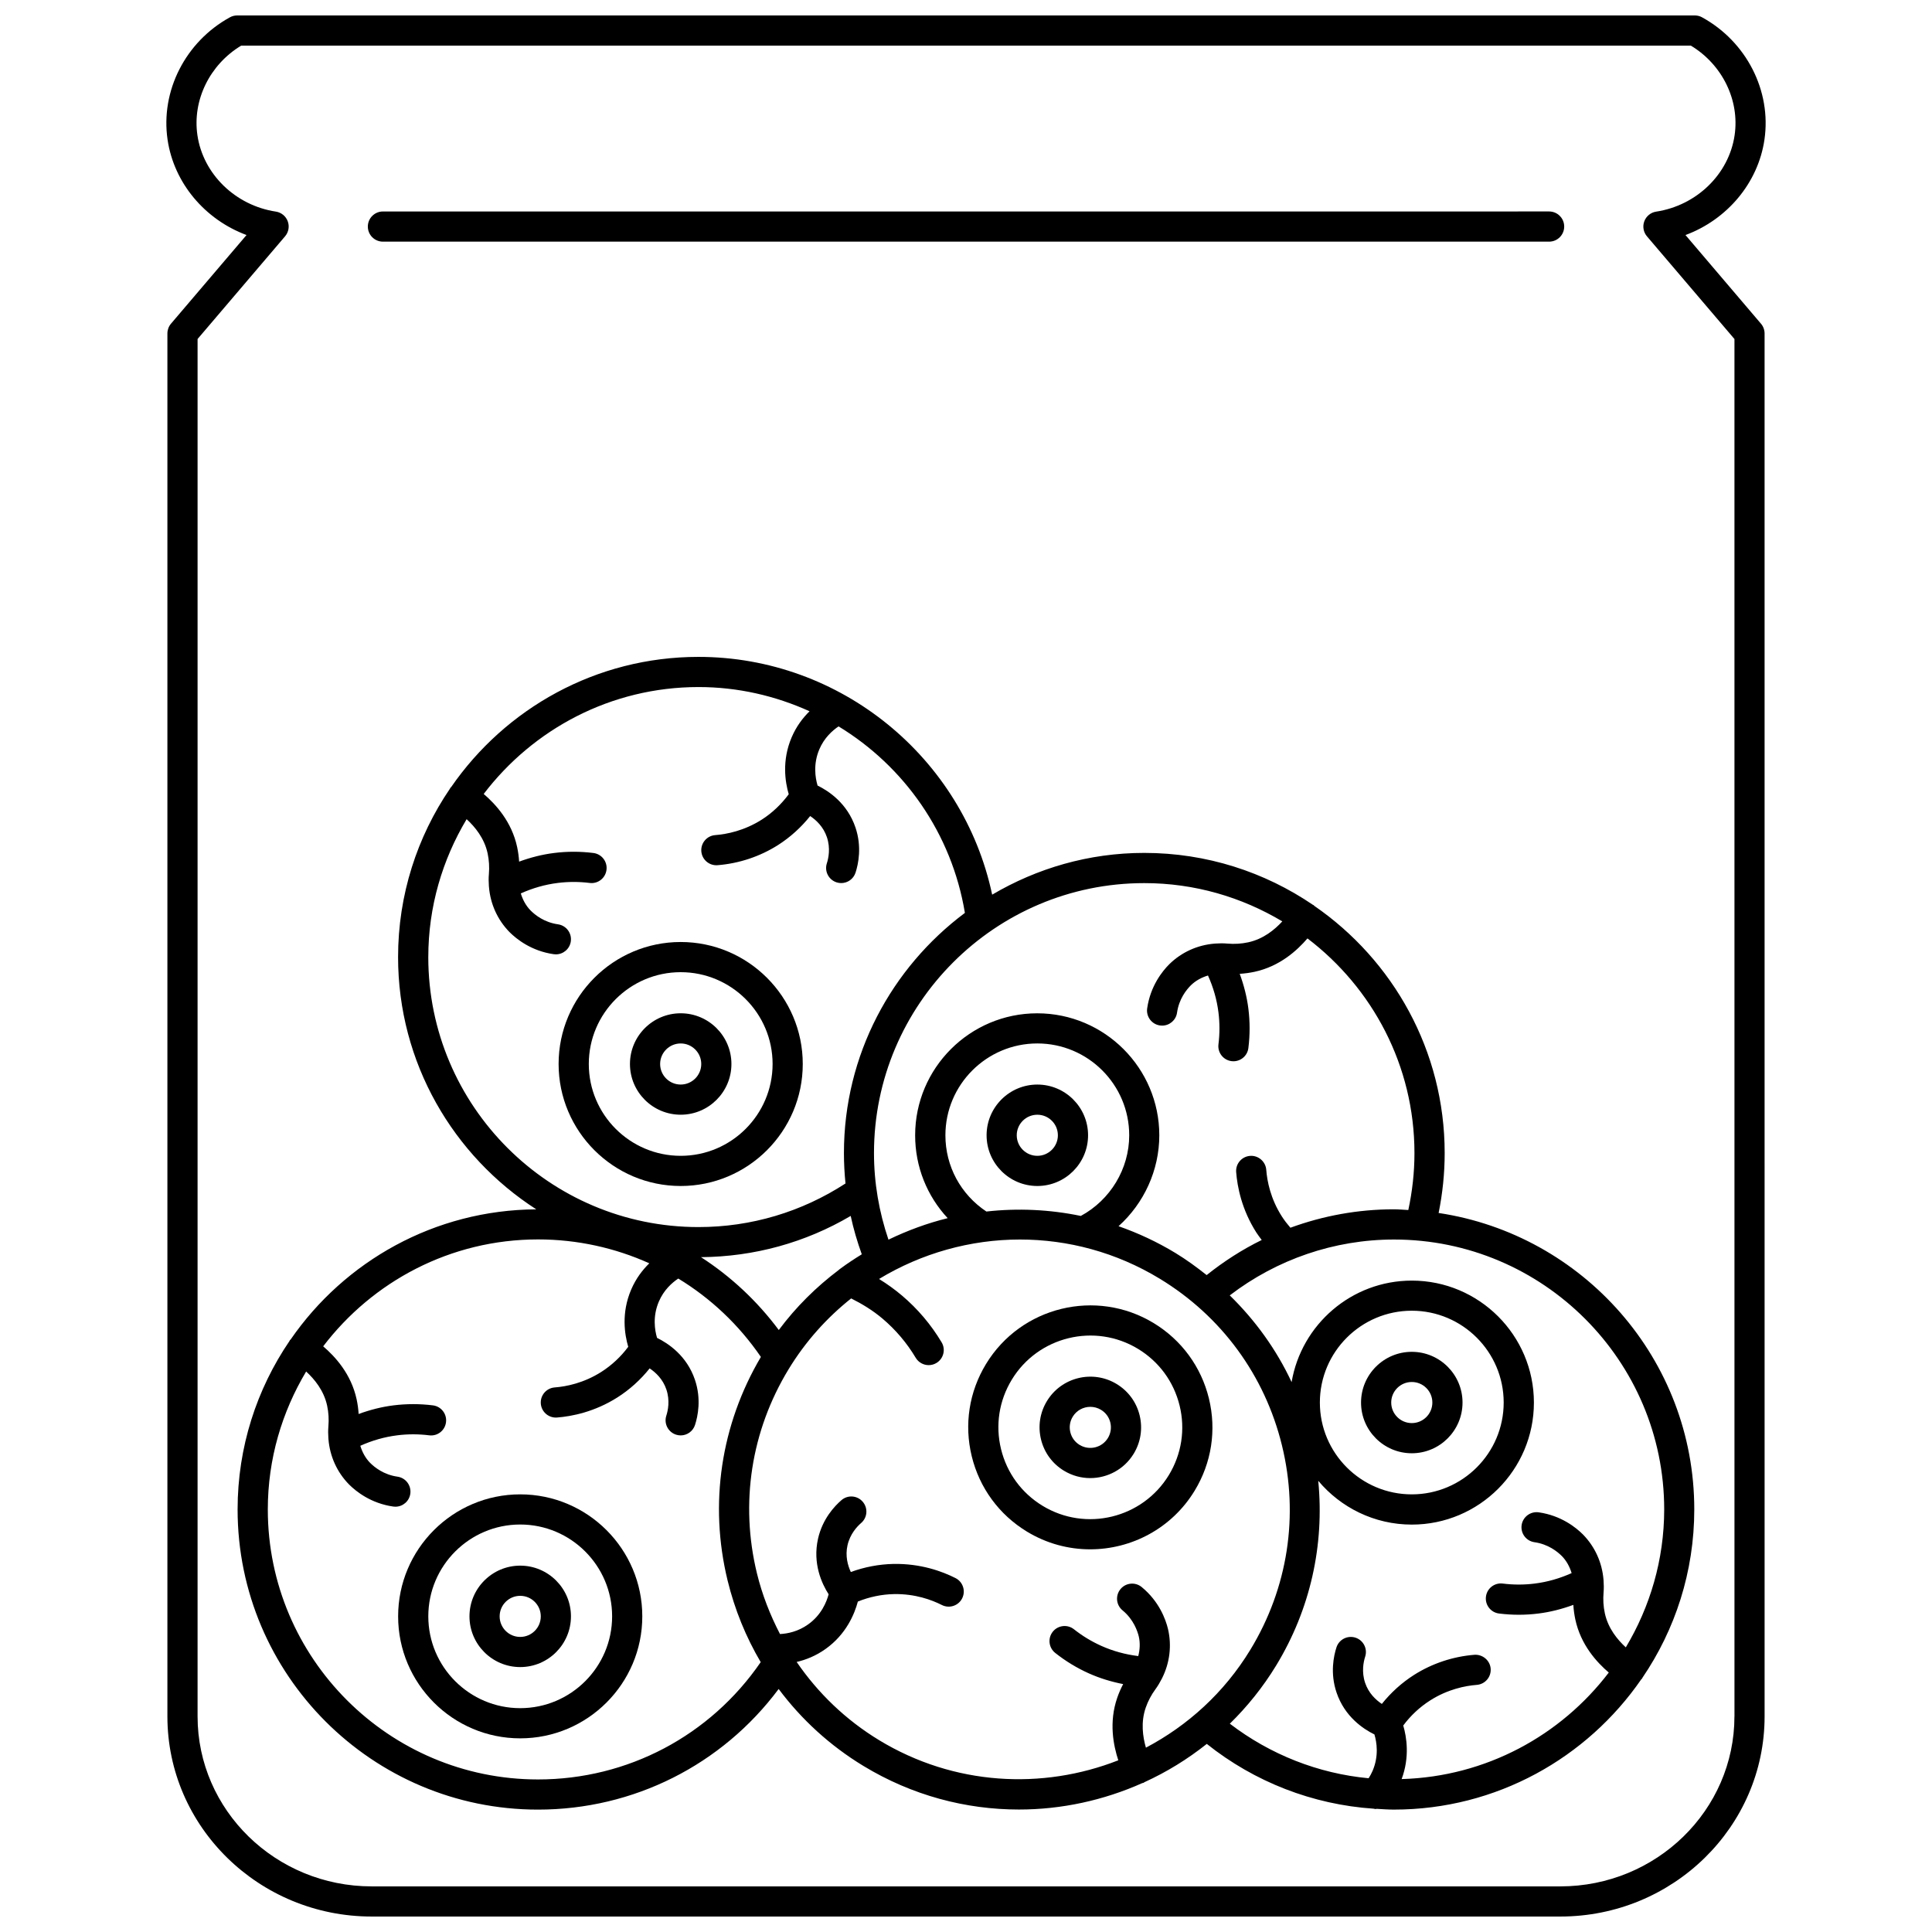 <?xml version="1.0" encoding="UTF-8"?>
<!-- Uploaded to: ICON Repo, www.iconrepo.com, Generator: ICON Repo Mixer Tools -->
<svg width="800px" height="800px" version="1.1" viewBox="144 144 512 512" xmlns="http://www.w3.org/2000/svg">
 <defs>
  <clipPath id="a">
   <path d="m188 148.09h424v503.81h-424z"/>
  </clipPath>
 </defs>
 <g clip-path="url(#a)">
  <path d="m590.67 206.29c10.992-4.078 19.238-13.75 20.926-25.281 1.891-12.918-4.746-25.945-16.52-32.414-0.586-0.332-1.246-0.5-1.922-0.5h-386.31c-0.676 0-1.332 0.168-1.922 0.496-11.773 6.469-18.41 19.496-16.516 32.414 1.691 11.531 9.934 21.203 20.926 25.281l-20.012 23.488c-0.617 0.723-0.957 1.645-0.957 2.59v366.51c0 29.242 24.281 53.027 54.137 53.027h315c29.852 0 54.137-23.785 54.137-53.027l-0.004-366.5c0-0.953-0.34-1.871-0.957-2.59zm12.973 392.59c0 24.832-20.699 45.031-46.137 45.031h-315.01c-25.438 0-46.137-20.199-46.137-45.031v-365.04l23.188-27.215c0.941-1.105 1.211-2.633 0.703-3.992s-1.711-2.336-3.144-2.555c-10.734-1.629-19.281-9.949-20.789-20.238-1.367-9.309 3.277-18.73 11.598-23.746h384.18c8.32 5.016 12.961 14.438 11.594 23.754-1.508 10.289-10.055 18.609-20.789 20.238-1.43 0.219-2.637 1.195-3.144 2.555s-0.238 2.887 0.703 3.992l23.188 27.215 0.004 365.03z"/>
 </g>
 <path d="m245.48 208.04h309.05c2.211 0 4-1.793 4-4 0-2.207-1.789-4-4-4l-309.05 0.004c-2.211 0-4 1.793-4 4 0 2.203 1.789 3.996 4 3.996z"/>
 <path d="m281.86 540.02c-17.836 0-32.352 14.504-32.352 32.332s14.516 32.328 32.352 32.328c17.84 0 32.355-14.504 32.355-32.328 0.004-17.828-14.512-32.332-32.355-32.332zm0 56.66c-13.426 0-24.355-10.914-24.355-24.332 0-13.418 10.926-24.336 24.355-24.336s24.359 10.914 24.359 24.336c0 13.418-10.926 24.332-24.359 24.332z"/>
 <path d="m281.86 558.91c-7.414 0-13.445 6.031-13.445 13.441 0 7.414 6.035 13.441 13.445 13.441 7.418 0 13.449-6.031 13.449-13.441 0.004-7.41-6.031-13.441-13.449-13.441zm0 18.891c-3.008 0-5.449-2.441-5.449-5.445 0-3.004 2.441-5.445 5.449-5.445s5.453 2.441 5.453 5.445c0.004 3-2.445 5.445-5.453 5.445z"/>
 <path d="m460.59 539.06c4.492-7.379 5.832-16.066 3.785-24.453-2.051-8.395-7.246-15.48-14.625-19.969-15.246-9.266-35.184-4.402-44.445 10.832-4.492 7.383-5.832 16.066-3.785 24.453 2.051 8.391 7.246 15.48 14.625 19.965 5.242 3.184 11.027 4.699 16.75 4.699 10.934 0.004 21.613-5.527 27.695-15.527zm-40.293 3.996c-5.562-3.379-9.469-8.711-11.012-15.027-1.543-6.312-0.527-12.852 2.852-18.406 6.969-11.469 21.992-15.121 33.461-8.152 5.562 3.379 9.469 8.711 11.012 15.031 1.543 6.312 0.527 12.848-2.852 18.406-6.981 11.465-22 15.121-33.461 8.148z"/>
 <path d="m439.93 510.78c-6.332-3.848-14.625-1.828-18.477 4.508-1.867 3.066-2.422 6.676-1.574 10.168s3.012 6.438 6.082 8.301c2.18 1.324 4.582 1.953 6.961 1.953 4.547 0 8.988-2.301 11.52-6.457 1.867-3.07 2.422-6.68 1.574-10.168-0.848-3.492-3.012-6.441-6.086-8.305zm-2.324 14.312c-1.566 2.566-4.922 3.387-7.492 1.828-1.246-0.754-2.121-1.953-2.465-3.363-0.344-1.41-0.121-2.875 0.637-4.117 1.023-1.684 2.824-2.613 4.672-2.613 0.965 0 1.938 0.258 2.824 0.793 1.246 0.75 2.121 1.945 2.465 3.363 0.34 1.402 0.117 2.867-0.641 4.109z"/>
 <path d="m356.74 425.97c0-17.824-14.516-32.328-32.352-32.328s-32.352 14.504-32.352 32.328 14.516 32.332 32.352 32.332 32.352-14.504 32.352-32.332zm-32.348 24.336c-13.426 0-24.355-10.914-24.355-24.336 0-13.414 10.926-24.332 24.355-24.332 13.43 0 24.355 10.914 24.355 24.332-0.008 13.418-10.93 24.336-24.355 24.336z"/>
 <path d="m324.39 412.53c-7.414 0-13.445 6.031-13.445 13.441 0 7.414 6.035 13.441 13.445 13.441 7.414 0 13.445-6.031 13.445-13.441 0-7.414-6.035-13.441-13.445-13.441zm0 18.887c-3.008 0-5.449-2.441-5.449-5.445s2.441-5.445 5.449-5.445c3.008 0 5.449 2.441 5.449 5.445s-2.445 5.445-5.449 5.445z"/>
 <path d="m432.35 444.86c0-7.414-6.035-13.441-13.445-13.441-7.418 0-13.449 6.031-13.449 13.441 0 7.414 6.035 13.441 13.449 13.441s13.445-6.031 13.445-13.441zm-18.902 0c0-3.004 2.445-5.445 5.453-5.445 3.008 0 5.449 2.441 5.449 5.445s-2.441 5.445-5.449 5.445c-3.008 0-5.453-2.445-5.453-5.445z"/>
 <path d="m525.25 465.45c1.055-5.207 1.605-10.523 1.605-15.871 0-27.148-13.703-51.145-34.539-65.504-0.07-0.059-0.109-0.145-0.184-0.199-0.066-0.047-0.152-0.055-0.219-0.102-12.746-8.664-28.121-13.746-44.668-13.746-14.719 0-28.465 4.082-40.309 11.066-7.707-36.305-40.125-63.012-77.832-63.012-27.164 0-51.168 13.688-65.543 34.504-0.062 0.07-0.148 0.109-0.207 0.188-0.051 0.07-0.059 0.156-0.105 0.227-8.672 12.734-13.754 28.102-13.754 44.633 0 28.043 14.629 52.684 36.625 66.855-26.973 0.152-50.793 13.777-65.086 34.477-0.062 0.074-0.156 0.117-0.215 0.199-0.051 0.07-0.059 0.16-0.109 0.234-8.664 12.73-13.742 28.094-13.742 44.617 0 43.863 35.715 79.551 79.605 79.551 25.352 0 48.773-11.855 63.781-31.969 6.031 8.07 13.586 15.008 22.457 20.391 12.891 7.828 27.133 11.555 41.219 11.555 11.281 0 22.434-2.422 32.707-7.012 0.098-0.031 0.195-0.02 0.293-0.059 0.109-0.043 0.176-0.133 0.277-0.184 5.856-2.672 11.395-6.07 16.508-10.137 12.66 10.094 28.066 16.082 44.211 17.168 0.176 0.023 0.352 0.094 0.527 0.094 0.094 0 0.176-0.051 0.27-0.055 1.523 0.09 3.039 0.203 4.574 0.203 27.184 0 51.199-13.703 65.57-34.543 0.051-0.062 0.137-0.09 0.184-0.156 0.051-0.07 0.059-0.16 0.109-0.234 8.664-12.73 13.742-28.094 13.742-44.613 0.008-39.828-29.473-72.82-67.754-78.566zm-41.426-77.273c-2.023 2.203-5.027 4.688-9.062 5.551-1.789 0.387-3.637 0.496-5.508 0.332-1.078-0.102-2.152-0.078-3.211-0.004-0.051 0.004-0.105 0.004-0.156 0.012-4.492 0.359-8.727 2.234-12.012 5.461-1.824 1.82-5.012 5.758-5.863 11.707-0.312 2.188 1.207 4.211 3.394 4.523 0.191 0.027 0.383 0.039 0.57 0.039 1.961 0 3.672-1.441 3.953-3.43 0.52-3.652 2.473-6.066 3.68-7.266 1.238-1.215 2.812-2.07 4.519-2.582 1.41 3.121 2.356 6.398 2.777 9.777 0.352 2.805 0.352 5.644 0 8.457-0.273 2.191 1.281 4.188 3.469 4.461 0.168 0.02 0.336 0.031 0.5 0.031 1.988 0 3.715-1.48 3.961-3.504 0.434-3.465 0.434-6.977 0-10.441-0.398-3.164-1.195-6.242-2.293-9.227 1.309-0.078 2.606-0.258 3.891-0.527 6.738-1.445 11.348-5.695 14.059-8.859 17.195 13.082 28.355 33.684 28.355 56.895 0 5.09-0.566 10.145-1.629 15.086-1.281-0.059-2.535-0.191-3.832-0.191-9.434 0-18.699 1.691-27.414 4.883-0.832-0.965-1.613-1.969-2.293-3.035-2.969-4.66-3.875-9.277-4.109-12.328-0.172-2.203-2.133-3.856-4.297-3.676-2.203 0.172-3.848 2.094-3.676 4.297 0.309 3.961 1.488 9.957 5.34 16 0.438 0.688 0.949 1.332 1.434 1.992-5.172 2.531-10.043 5.668-14.594 9.301-2.633-2.09-5.359-4.086-8.277-5.859-4.859-2.949-9.914-5.289-15.074-7.098 6.738-6.059 10.801-14.82 10.801-24.086 0-17.824-14.516-32.332-32.352-32.332-17.836 0-32.352 14.504-32.352 32.332 0 8.32 3.141 16.07 8.621 21.957-5.41 1.328-10.656 3.269-15.691 5.699-2.5-7.371-3.836-15.051-3.836-22.934 0-39.453 32.125-71.555 71.609-71.555 13.395-0.008 25.879 3.738 36.598 10.141zm-78.422 76.891c-6.801-4.535-10.859-11.996-10.859-20.207 0-13.418 10.926-24.336 24.355-24.336 13.43 0 24.355 10.914 24.355 24.336 0 8.91-5.019 17.152-12.824 21.375-8.309-1.723-16.746-2.098-25.027-1.168zm-55.016 31.398c-5.754-7.723-12.746-14.223-20.613-19.305 14.078-0.117 27.668-3.856 39.672-10.93 0.734 3.449 1.738 6.836 2.938 10.172-1.918 1.18-3.801 2.418-5.625 3.766-0.184 0.137-0.371 0.258-0.535 0.426-5.894 4.445-11.258 9.727-15.836 15.871zm-92.883-98.824c0-13.363 3.75-25.836 10.16-36.551 2.203 2.023 4.695 5.027 5.562 9.055 0.383 1.793 0.496 3.648 0.336 5.496-0.094 1.062-0.074 2.113 0 3.156 0.004 0.082 0.008 0.168 0.02 0.25 0.371 4.477 2.234 8.691 5.457 11.977 1.824 1.82 5.769 5.004 11.711 5.848 0.191 0.027 0.383 0.039 0.57 0.039 1.961 0 3.672-1.441 3.953-3.434 0.312-2.188-1.211-4.211-3.394-4.523-3.652-0.52-6.078-2.477-7.273-3.68-1.215-1.234-2.07-2.809-2.582-4.512 3.125-1.406 6.406-2.352 9.793-2.773 2.785-0.352 5.633-0.352 8.453 0 2.191 0.285 4.195-1.281 4.461-3.477 0.273-2.191-1.281-4.188-3.469-4.461-3.484-0.438-6.996-0.438-10.441 0-3.168 0.395-6.25 1.191-9.242 2.289-0.078-1.309-0.262-2.602-0.531-3.883-1.445-6.731-5.699-11.34-8.859-14.051 13.09-17.176 33.707-28.332 56.934-28.332 10.434 0 20.387 2.328 29.418 6.418-1.766 1.738-3.488 3.977-4.738 6.898-2.637 6.152-1.727 11.855-0.777 15.094-1.965 2.648-4.383 4.961-7.141 6.719-4.66 2.961-9.285 3.871-12.348 4.109-2.203 0.172-3.848 2.098-3.676 4.297 0.164 2.094 1.914 3.688 3.984 3.688 0.105 0 0.211-0.004 0.316-0.012 5.691-0.449 11.223-2.293 16.016-5.332 3.227-2.055 6.125-4.68 8.531-7.691 1.617 1.082 3.508 2.848 4.434 5.598 0.988 2.926 0.414 5.602-0.016 6.934-0.68 2.102 0.473 4.356 2.574 5.035 0.41 0.133 0.824 0.195 1.23 0.195 1.691 0 3.254-1.078 3.801-2.769 0.734-2.269 1.711-6.844-0.016-11.953-2.168-6.418-7.078-9.672-10.047-11.125-0.609-2.066-1.199-5.715 0.48-9.633 1.293-3.016 3.41-4.906 5.082-6.047 17.387 10.566 30 28.367 33.48 49.426-19.414 14.52-32.055 37.605-32.055 63.648 0 2.707 0.148 5.391 0.414 8.059-11.605 7.539-25.008 11.555-38.949 11.555-39.496 0.008-71.617-32.09-71.617-71.543zm29.078 217.93c-39.484 0-71.609-32.102-71.609-71.555 0-13.363 3.75-25.836 10.16-36.551 2.203 2.023 4.695 5.023 5.562 9.051 0.383 1.785 0.492 3.633 0.332 5.5-0.094 1.059-0.07 2.106 0 3.148 0.004 0.09 0.008 0.172 0.02 0.262 0.371 4.477 2.234 8.691 5.461 11.977 1.824 1.82 5.769 5.004 11.707 5.848 0.191 0.027 0.383 0.039 0.57 0.039 1.961 0 3.672-1.441 3.953-3.434 0.312-2.188-1.211-4.211-3.394-4.523-3.648-0.52-6.074-2.477-7.273-3.676-1.211-1.234-2.066-2.809-2.582-4.512 3.129-1.406 6.41-2.352 9.793-2.773 2.785-0.352 5.637-0.352 8.457 0 2.199 0.285 4.195-1.281 4.461-3.477 0.273-2.191-1.281-4.188-3.469-4.461-3.484-0.434-6.988-0.434-10.449 0-3.168 0.395-6.246 1.191-9.238 2.289-0.078-1.312-0.258-2.606-0.531-3.887-1.449-6.731-5.695-11.336-8.863-14.047 13.09-17.176 33.707-28.332 56.934-28.332 10.375 0 20.383 2.227 29.492 6.332-1.793 1.746-3.543 4.012-4.812 6.977-2.656 6.188-1.73 11.918-0.773 15.152-1.957 2.633-4.402 4.914-7.148 6.66-4.664 2.961-9.285 3.871-12.344 4.106-2.199 0.172-3.848 2.094-3.676 4.297 0.164 2.094 1.914 3.688 3.984 3.688 0.105 0 0.211-0.004 0.316-0.012 3.961-0.312 9.957-1.488 16.008-5.332 3.234-2.055 6.133-4.68 8.535-7.688 1.617 1.082 3.508 2.848 4.434 5.594 0.988 2.926 0.414 5.602-0.016 6.934-0.68 2.102 0.473 4.356 2.574 5.035 0.41 0.133 0.824 0.195 1.23 0.195 1.691 0 3.254-1.078 3.801-2.769 0.734-2.269 1.711-6.844-0.016-11.953-2.16-6.414-7.082-9.672-10.047-11.125-0.613-2.059-1.203-5.695 0.484-9.633 1.312-3.059 3.465-4.961 5.137-6.09 8.566 5.199 16.043 12.223 21.898 20.773-10.613 17.961-13.773 38.949-8.82 59.254 1.883 7.715 4.852 14.973 8.773 21.629-13.395 19.504-35.254 31.09-59.016 31.09zm90.395-10.41c-8.832-5.363-16.188-12.457-21.852-20.727 2.422-0.562 5.074-1.594 7.68-3.457 5.473-3.902 7.668-9.285 8.535-12.547 3.043-1.234 6.316-1.914 9.582-1.98 5.582-0.098 9.949 1.512 12.684 2.894 1.977 1 4.383 0.203 5.375-1.762 0.996-1.973 0.207-4.379-1.762-5.375-3.547-1.797-9.25-3.883-16.453-3.75-3.832 0.078-7.672 0.816-11.293 2.141-0.816-1.762-1.512-4.25-0.879-7.074 0.68-3.019 2.562-5.004 3.617-5.914 1.676-1.441 1.863-3.965 0.418-5.637-1.445-1.684-3.969-1.863-5.637-0.418-1.809 1.559-5.023 4.957-6.207 10.223-1.48 6.598 1.023 11.934 2.809 14.719-0.551 2.078-1.941 5.496-5.426 7.981-2.644 1.887-5.383 2.453-7.461 2.559-2.613-5.047-4.719-10.391-6.102-16.055-4.535-18.57-1.559-37.789 8.379-54.121 4.504-7.402 10.164-13.668 16.582-18.77 2.949 1.477 5.769 3.207 8.297 5.344 3.5 2.957 6.461 6.457 8.812 10.391 0.75 1.25 2.074 1.945 3.434 1.945 0.699 0 1.406-0.18 2.047-0.566 1.898-1.133 2.516-3.586 1.383-5.481-2.805-4.695-6.336-8.863-10.512-12.398-1.914-1.621-3.945-3.078-6.074-4.387 11.266-6.824 24.211-10.457 37.332-10.457 12.668 0 25.492 3.352 37.078 10.395 16.348 9.93 27.84 25.621 32.375 44.191 4.535 18.57 1.559 37.789-8.379 54.121-6.945 11.414-16.637 20.129-27.68 25.957-0.832-2.871-1.398-6.731-0.043-10.625 0.602-1.727 1.469-3.363 2.574-4.871 0.641-0.871 1.176-1.793 1.66-2.734 0.035-0.07 0.074-0.137 0.109-0.211 2-4.016 2.594-8.57 1.547-13.027-0.605-2.5-2.312-7.266-6.965-11.094-1.707-1.402-4.234-1.156-5.625 0.551-1.402 1.703-1.156 4.227 0.551 5.625 2.957 2.434 3.969 5.562 4.301 6.914 0.391 1.688 0.309 3.477-0.141 5.199-3.406-0.418-6.699-1.316-9.809-2.711-2.574-1.156-5.008-2.633-7.231-4.391-1.734-1.367-4.246-1.074-5.617 0.652-1.371 1.73-1.078 4.246 0.652 5.617 2.742 2.172 5.746 4 8.922 5.422 2.914 1.305 5.957 2.223 9.082 2.84-0.609 1.16-1.133 2.359-1.559 3.59-2.262 6.5-1.027 12.652 0.273 16.605-20.121 7.887-43.539 6.719-63.387-5.336zm197.88-24.594c-2.203-2.023-4.695-5.023-5.562-9.051-0.383-1.785-0.492-3.633-0.332-5.5 0.094-1.059 0.07-2.106 0-3.148-0.004-0.09-0.008-0.172-0.02-0.266-0.371-4.477-2.234-8.688-5.461-11.973-1.824-1.82-5.769-5.004-11.707-5.848-2.176-0.312-4.215 1.207-4.527 3.394s1.211 4.211 3.394 4.523c3.648 0.52 6.074 2.477 7.273 3.676 1.211 1.234 2.066 2.809 2.582 4.512-3.129 1.406-6.41 2.352-9.789 2.773-2.785 0.352-5.637 0.352-8.457 0-2.211-0.277-4.195 1.285-4.461 3.477-0.273 2.191 1.281 4.188 3.469 4.461 1.742 0.215 3.488 0.328 5.234 0.328s3.488-0.109 5.219-0.328c3.168-0.395 6.246-1.191 9.238-2.289 0.078 1.312 0.258 2.606 0.531 3.887 1.449 6.731 5.695 11.336 8.863 14.047-12.703 16.664-32.508 27.594-54.895 28.23 2.168-5.809 1.332-11.133 0.426-14.195 1.957-2.637 4.402-4.914 7.152-6.66 4.648-2.957 9.277-3.871 12.34-4.109 2.203-0.172 3.848-2.098 3.676-4.301-0.172-2.203-2.148-3.816-4.297-3.672-5.691 0.449-11.227 2.297-16.008 5.332-3.234 2.055-6.133 4.68-8.535 7.688-1.617-1.082-3.508-2.848-4.434-5.594-0.988-2.926-0.414-5.602 0.016-6.934 0.68-2.102-0.473-4.356-2.574-5.035-2.109-0.672-4.356 0.477-5.035 2.574-0.734 2.269-1.711 6.844 0.016 11.953 2.16 6.414 7.082 9.672 10.047 11.125 0.613 2.059 1.203 5.695-0.484 9.637-0.297 0.688-0.656 1.344-1.055 1.973-13.375-1.254-26.109-6.289-36.781-14.461 4.621-4.527 8.773-9.668 12.289-15.441 9.047-14.875 12.812-31.906 11.141-48.93 5.941 7.086 14.852 11.609 24.801 11.609 17.836 0 32.352-14.504 32.352-32.332s-14.516-32.328-32.352-32.328c-15.984 0-29.266 11.652-31.859 26.898-4.023-8.621-9.602-16.348-16.391-22.98 12.457-9.543 27.727-14.805 43.523-14.805 39.484 0 71.609 32.102 71.609 71.555-0.016 13.34-3.766 25.812-10.176 36.527zm-81.078-64.883c0-13.414 10.926-24.332 24.359-24.332 13.426 0 24.355 10.914 24.355 24.332s-10.926 24.336-24.355 24.336c-13.438 0-24.359-10.918-24.359-24.336z"/>
 <path d="m518.14 529.13c7.414 0 13.445-6.031 13.445-13.441 0-7.414-6.035-13.441-13.445-13.441-7.418 0-13.449 6.031-13.449 13.441-0.008 7.414 6.027 13.441 13.449 13.441zm0-18.887c3.008 0 5.449 2.441 5.449 5.445s-2.441 5.445-5.449 5.445-5.453-2.441-5.453-5.445 2.445-5.445 5.453-5.445z"/>
</svg>